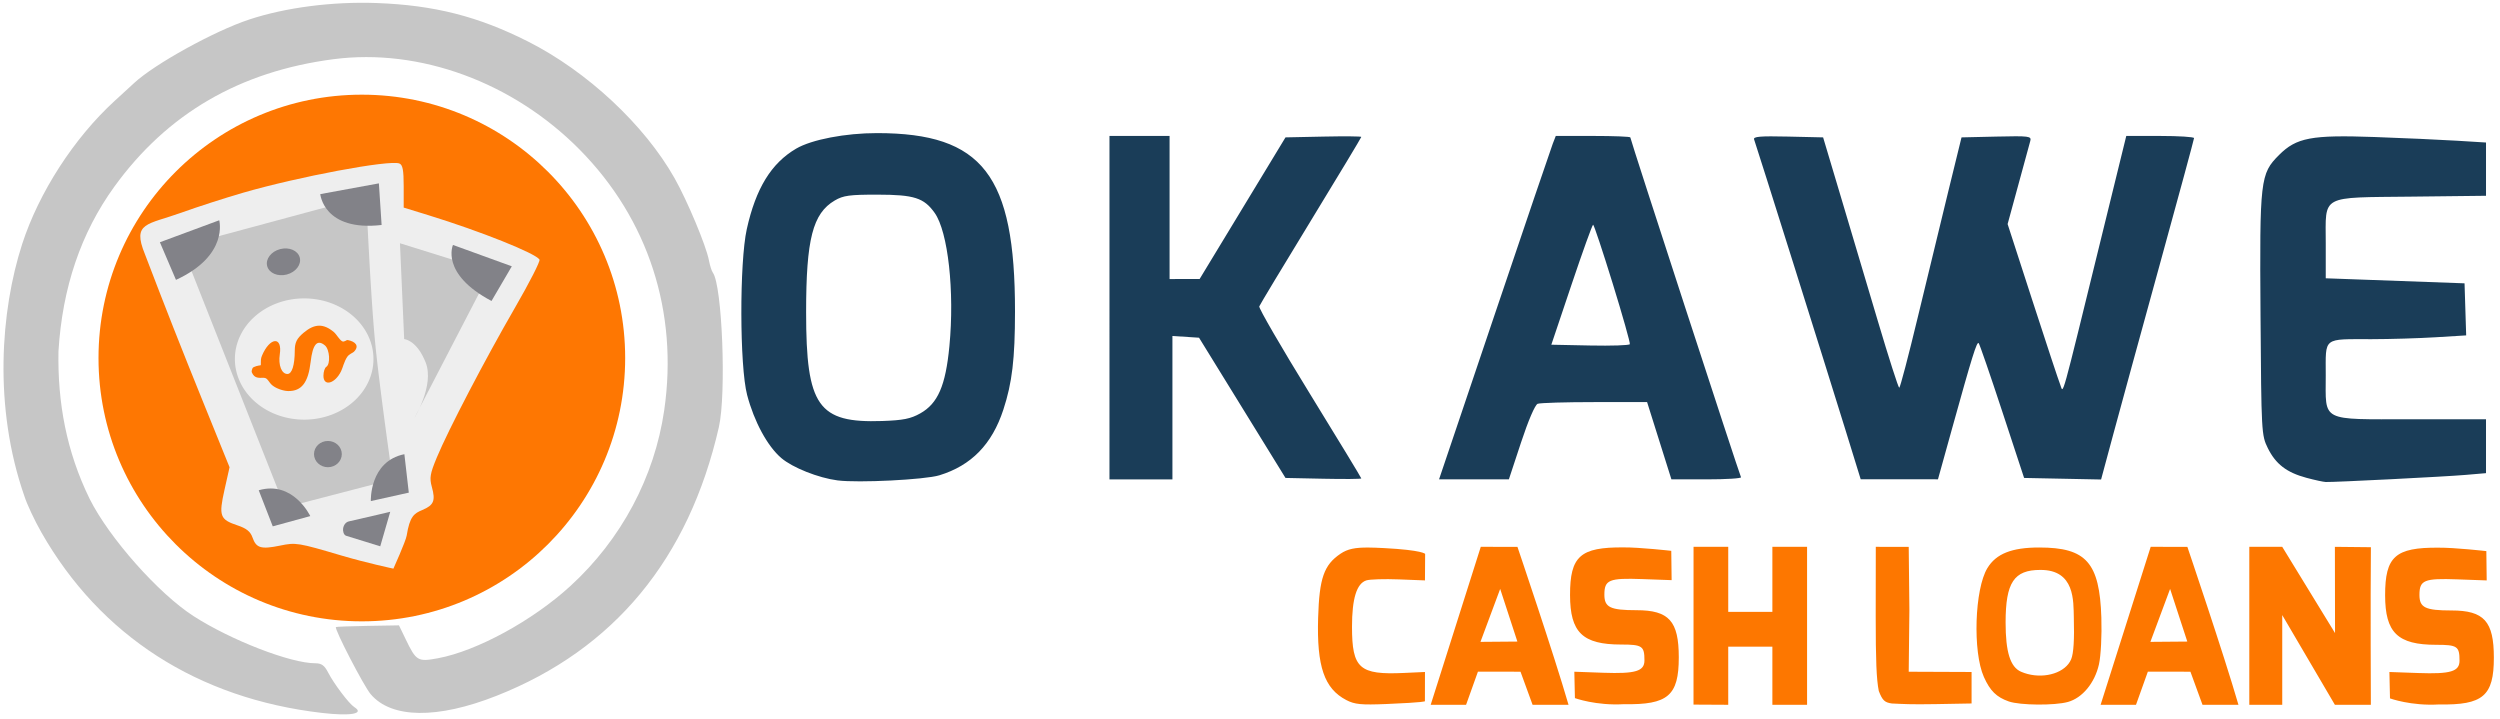 <?xml version="1.0" encoding="UTF-8" standalone="no"?>
<!-- Created with Inkscape (http://www.inkscape.org/) -->

<svg
   width="591"
   height="170"
   viewBox="0 0 156.369 44.979"
   version="1.1"
   id="svg830"
   inkscape:version="1.1 (c68e22c387, 2021-05-23)"
   sodipodi:docname="logo-dark.svg"
   xmlns:inkscape="http://www.inkscape.org/namespaces/inkscape"
   xmlns:sodipodi="http://sodipodi.sourceforge.net/DTD/sodipodi-0.dtd"
   xmlns="http://www.w3.org/2000/svg"
   xmlns:svg="http://www.w3.org/2000/svg">
  <sodipodi:namedview
     id="namedview832"
     pagecolor="#505050"
     bordercolor="#ffffff"
     borderopacity="1"
     inkscape:pageshadow="0"
     inkscape:pageopacity="0"
     inkscape:pagecheckerboard="1"
     inkscape:document-units="mm"
     showgrid="false"
     units="px"
     inkscape:zoom="1.189637"
     inkscape:cx="231.58325"
     inkscape:cy="171.06058"
     inkscape:window-width="1366"
     inkscape:window-height="703"
     inkscape:window-x="0"
     inkscape:window-y="0"
     inkscape:window-maximized="1"
     inkscape:current-layer="layer1" />
  <defs
     id="defs827" />
  <g
     inkscape:label="Layer 1"
     inkscape:groupmode="layer"
     id="layer1">
    <g
       id="g51970"
       transform="matrix(0.179,0,0,0.179,-5.617,-38.53)"
       style="display:inline">
      <path
         style="fill:#1a3d58;fill-opacity:1"
         d="m 324.06,383.119 c -6.717,-0.87 -15.752,-4.462 -19.682,-7.825 -4.841,-4.144 -9.477,-12.706 -11.933,-22.041 -2.631,-9.999 -2.703,-46.324 -0.115,-57.954 3.171,-14.251 8.546,-23.01 17.248,-28.11 5.412,-3.172 17.236,-5.438 28.319,-5.429 36.852,0.032 48.178,14.689 48.154,62.315 -0.008,16.611 -0.996,24.936 -4.075,34.33 -3.967,12.107 -11.196,19.518 -22.372,22.933 -5.041,1.541 -28.368,2.708 -35.545,1.779 z m 28.875,-23.415 c 6.171,-3.468 8.859,-9.66 10.19,-23.467 1.844,-19.138 -0.463,-40.021 -5.15,-46.602 -3.744,-5.258 -7.164,-6.351 -19.915,-6.367 -9.818,-0.012 -12.012,0.287 -14.999,2.042 -7.698,4.522 -10.001,13.516 -10.001,39.066 0,32.806 4.168,38.757 26.602,37.986 7.31,-0.252 9.923,-0.775 13.273,-2.657 z m 484.356,22.5 c -6.909,-1.86 -10.731,-4.805 -13.483,-10.39 -2.205,-4.475 -2.253,-5.34 -2.539,-46.411 -0.331,-47.464 -0.105,-49.419 6.458,-55.982 6.093,-6.093 11.322,-7.08 33.333,-6.297 10.175,0.362 23.113,0.943 28.75,1.292 l 10.25,0.633 v 9.305 9.305 l -25.897,0.297 c -32.378,0.372 -30.103,-0.862 -30.103,16.321 v 12.214 l 24.25,0.881 24.25,0.881 0.285,9.096 0.285,9.096 -10.691,0.654 c -5.88,0.36 -15.909,0.66 -22.285,0.668 -17.292,0.02 -16.094,-0.918 -16.094,12.603 0,16.498 -2.174,15.383 30,15.383 h 26 v 9.415 9.415 l -7.25,0.621 c -7.136,0.611 -45.823,2.571 -48.75,2.47 -0.825,-0.029 -3.871,-0.69 -6.77,-1.471 z M 419.06,322.754 v -60 h 10.5 10.5 v 25 25 l 5.25,-0.006 5.25,-0.006 15.004,-24.744 15.004,-24.744 13.246,-0.279 c 7.285,-0.153 13.246,-0.101 13.246,0.115 0,0.217 -7.93,13.385 -17.621,29.263 -9.692,15.878 -17.809,29.359 -18.039,29.958 -0.23,0.599 7.7,14.282 17.621,30.406 9.922,16.124 18.039,29.492 18.039,29.706 0,0.214 -5.961,0.263 -13.247,0.11 l -13.247,-0.279 -15.103,-24.5 -15.103,-24.5 -4.65,-0.305 -4.65,-0.305 v 25.055 25.055 h -11 -11 z m 134.491,2.75 c 10.631,-31.488 19.808,-58.487 20.394,-60 l 1.066,-2.75 h 13.025 c 7.164,0 13.025,0.23 13.025,0.511 0,0.738 38.14,117.845 38.672,118.739 0.245,0.412 -5.125,0.75 -11.934,0.75 h -12.38 l -4.249,-13.5 -4.249,-13.5 h -18.348 c -10.092,0 -19.043,0.266 -19.891,0.592 -0.916,0.351 -3.275,5.839 -5.803,13.5 l -4.26,12.908 H 546.42 534.223 Z m 41.338,-11.227 c -3.481,-11.275 -6.554,-20.505 -6.829,-20.51 -0.275,-0.005 -3.673,9.427 -7.551,20.962 l -7.051,20.972 13.551,0.277 c 7.453,0.152 13.699,-0.055 13.881,-0.461 0.181,-0.406 -2.519,-9.963 -6,-21.238 z m 81.347,51.211 c -6.565,-21.252 -31.254,-99.757 -31.925,-101.516 -0.385,-1.009 2.133,-1.222 11.812,-1 l 12.302,0.282 6.12,20.5 c 3.366,11.275 9.227,30.962 13.026,43.75 3.798,12.787 7.154,23.25 7.457,23.25 0.303,0 3.228,-11.137 6.499,-24.75 3.271,-13.613 8.043,-33.3 10.605,-43.75 l 4.657,-19 12.261,-0.282 c 11.348,-0.261 12.225,-0.149 11.777,1.5 -0.266,0.98 -2.159,7.922 -4.207,15.426 l -3.724,13.644 8.699,26.848 c 4.784,14.767 9.156,27.977 9.715,29.356 1.153,2.845 -0.187,7.661 14.395,-51.742 l 8.653,-35.25 h 11.851 c 6.518,0 11.843,0.338 11.833,0.75 -0.01,0.412 -5.41,20.325 -12,44.25 -6.59,23.925 -13.894,50.598 -16.232,59.273 l -4.25,15.773 -13.45,-0.273 -13.45,-0.273 -7.651,-23.268 c -4.208,-12.797 -7.909,-23.526 -8.225,-23.842 -0.648,-0.648 -2.244,4.478 -9.294,29.848 l -4.929,17.738 -13.5,-0.004 -13.5,-0.004 -5.324,-17.234 z"
         id="path827"
         sodipodi:nodetypes="sssssscssssssssssssssssscccsscccccsssscccssscccccccccccssssssccccccccccsscsssscccssscccsscscssscsscssssscssscssscsssscccsssccccc" />
      <g
         id="g22279"
         transform="translate(154.158,-297.982)">
        <path
           id="path18650-8"
           style="fill:#fd7700;fill-opacity:1"
           d="m 394.646,704.311 -17.5,55.195 h 12.365 l 4.139,-11.57 c 0,0 14.861,-0.04 14.885,0.016 l 4.213,11.555 h 12.562 c -5.112,-17.664 -17.852,-55.195 -17.852,-55.195 z m 6.781,14.701 6.008,18.4 -12.898,0.107 z" />
        <path
           d="m 427.541,757.173 -0.205,-9.222 10.107,0.362 c 11.27,0.403 14.393,-0.533 14.393,-4.315 0,-5.026 -0.764,-5.547 -8.139,-5.547 -13.49,0 -17.851,-4.224 -17.857,-17.3 -0.007,-13.571 3.546,-16.741 18.647,-16.643 5.692,-0.05 16.724,1.201 16.724,1.201 l 0.125,10.241 -10.254,-0.369 c -11.624,-0.419 -13.246,0.249 -13.246,5.457 0,4.42 2.056,5.413 11.212,5.413 11.388,0 14.788,3.794 14.788,16.5 0,13.371 -3.788,16.603 -19.151,16.34 -9.756,0.58 -17.144,-2.118 -17.144,-2.118 z"
           style="fill:#fd7700;fill-opacity:1"
           id="path17482" />
        <path
           id="path947"
           style="fill:#fd7700;fill-opacity:1"
           d="m 468.994,704.311 -0.012,55.131 12.135,0.064 v -20.311 h 15.422 v 20.311 h 12.125 V 704.311 h -12.125 v 22.732 H 481.117 V 704.311 Z m 63.682,0 -0.029,24.248 c 0,15.338 0.246,21.984 1.078,26.131 1.261,3.256 2.034,4.003 4.547,4.359 3.89,0.172 6.44,0.382 15.375,0.221 l 12.5,-0.227 v -5.5 -5.5 l -21.965,-0.092 0.234,-21.691 -0.234,-21.949 z m 130.516,0 v 55.195 h 11.51 v -31.346 l 18.396,31.346 h 12.568 c 0,0 -0.166,-36.862 0.012,-55.062 l -12.58,-0.133 0.049,30.133 -18.445,-30.133 z m -73.4,0.232 c -9.593,0 -15.064,2.174 -18.121,7.201 -4.465,7.343 -5.166,29.222 -1.219,38.045 2.17,4.85 4.399,7.039 8.695,8.545 3.913,1.372 15.998,1.477 20.668,0.18 5.062,-1.406 9.398,-6.667 10.846,-13.158 0.67,-3.004 1.033,-10.093 0.836,-16.312 -0.611,-19.241 -5.27,-24.5 -21.705,-24.5 z m -234.414,0.016 c -4.667,-0.029 -7.267,0.492 -9.73,2.152 -5.802,3.91 -7.42,8.53 -7.834,22.365 -0.509,17.034 2.135,24.758 9.854,28.781 2.907,1.515 5.21,1.742 13.98,1.379 13.752,-0.569 13.479,-0.973 13.479,-0.973 l 0.021,-10.221 -7.373,0.338 c -15.555,0.714 -18.117,-1.564 -18.123,-16.119 -0.004,-9.877 1.628,-15.15 5.025,-16.229 1.217,-0.386 6.321,-0.541 11.342,-0.346 l 9.129,0.355 0.06,-9.258 c 0,0 -0.73,-1.32 -14.402,-2.037 -2.086,-0.109 -3.872,-0.18 -5.428,-0.189 z m 373.92,0.043 c -15.102,-0.098 -18.653,3.072 -18.646,16.643 0.006,13.075 4.367,17.299 17.857,17.299 7.376,0 8.139,0.521 8.139,5.547 0,3.782 -3.123,4.718 -14.393,4.314 l -10.107,-0.361 0.205,9.223 c 0,10e-6 7.386,2.697 17.143,2.117 15.363,0.263 19.152,-2.969 19.152,-16.34 0,-12.706 -3.401,-16.5 -14.789,-16.5 -9.156,0 -11.211,-0.992 -11.211,-5.412 0,-5.207 1.622,-5.876 13.246,-5.457 l 10.254,0.369 -0.125,-10.24 c 0,0 -11.033,-1.251 -16.725,-1.201 z m -139.133,7.777 c 12.176,-0.086 11.546,11.028 11.707,16.492 0.227,7.829 -0.078,12.671 -0.924,14.713 -0.245,0.592 -0.573,1.145 -0.973,1.654 -3.107,3.965 -10.512,5.34 -16.547,2.713 -3.762,-1.638 -5.399,-6.881 -5.391,-17.264 0.011,-13.918 2.918,-18.309 12.127,-18.309 z" />
        <path
           id="path18650"
           style="fill:#fd7700;fill-opacity:1"
           d="m 628.736,704.311 -17.5,55.195 h 12.365 l 4.139,-11.57 c 0,0 14.859,-0.04 14.883,0.016 l 4.215,11.555 h 12.562 c -5.112,-17.664 -17.852,-55.195 -17.852,-55.195 z m 6.781,14.701 6.008,18.4 -12.898,0.107 z" />
      </g>
      <circle
         style="display:inline;fill:#fe7702;fill-opacity:1;stroke:none;stroke-width:1.085;stroke-opacity:1"
         id="path47141"
         cx="157.816"
         cy="340.348"
         r="92.016" />
      <g
         id="g47016">
        <path
           style="fill:#eeeeee;fill-opacity:1"
           d="m 94.88,289.518 c 5.323,-1.927 14.939,-5.031 21.369,-6.899 19.324,-5.613 51.187,-11.581 54.677,-10.242 1.165,0.447 1.515,2.295 1.515,7.995 v 7.414 l 8.75,2.697 c 18.094,5.577 37.35,13.273 38.709,15.472 0.327,0.529 -3.519,8.073 -8.546,16.764 -10.487,18.13 -23.339,42.76 -27.345,52.406 -2.361,5.685 -2.6,7.12 -1.715,10.325 1.317,4.768 0.664,6.33 -3.344,8.005 -2.873,1.2 -4.391,2.228 -5.459,8.922 -0.319,2 -4.643,11.578 -4.643,11.578 0,0 -9.511,-2.026 -18.153,-4.585 -15.118,-4.476 -15.928,-4.608 -21.363,-3.485 -6.732,1.391 -8.428,0.897 -9.727,-2.828 -0.721,-2.067 -2.103,-3.181 -5.248,-4.229 -6.148,-2.049 -6.588,-3.26 -4.523,-12.46 l 1.76,-7.845 -9.116,-22.5 C 94.764,336.987 89.085,322.562 82.018,304.064 77.454,292.879 82.853,293.858 94.88,289.518 Z"
           id="path22435"
           sodipodi:nodetypes="cssscssssssscssssscscc" />
        <path
           d="m 126.536,349.896 c -1.298,-1.082 -1.622,-2.623 -2.936,-2.623 -1.882,0 -3.26,0.246 -4.204,-1.844 -0.228,-0.505 0.077,-1.069 0.207,-1.484 0.192,-0.615 2.355,-1.026 2.7,-1.026 0.578,0 -0.178,-1.488 0.587,-3.319 2.752,-6.587 7.233,-6.967 6.256,-0.531 -0.571,3.765 0.633,6.861 2.669,6.861 1.587,0 2.549,-3.057 2.568,-8.161 0.011,-2.851 0.694,-4.234 3.09,-6.25 3.827,-3.22 6.946,-3.282 10.597,-0.21 0.866,0.729 1.9,2.668 2.854,3.189 0.759,0.414 1.477,-0.521 1.961,-0.427 2.583,0.497 4.25,1.988 2.144,4.112 -0.347,0.35 -1.642,0.788 -2.295,1.731 -1.061,1.531 -1.578,3.826 -2.152,5.017 -2.135,4.434 -6.185,5.5 -6.185,1.629 0,-1.381 0.45,-2.789 1,-3.129 1.526,-0.943 1.191,-6.097 -0.487,-7.489 -2.705,-2.245 -4.269,-0.422 -4.993,5.822 -0.832,7.173 -3.151,10.182 -7.808,10.134 -1.766,-0.018 -4.273,-0.918 -5.572,-2 z"
           style="fill:#fe7702;fill-opacity:1"
           id="path43090" />
        <path
           id="path30171"
           style="fill:#c6c6c6;fill-opacity:1;stroke:none;stroke-width:1px;stroke-linecap:butt;stroke-linejoin:miter;stroke-opacity:1"
           d="m 159.326,283.873 -64.467,17.385 36.098,91.301 37.646,-9.801 c 0,0 -4.682,-32.391 -6.217,-48.676 -1.573,-16.693 -3.061,-50.209 -3.061,-50.209 z m -21.656,35.646 a 24.211,21.185 0 0 1 24.211,21.184 24.211,21.185 0 0 1 -24.211,21.186 24.211,21.185 0 0 1 -24.213,-21.186 24.211,21.185 0 0 1 24.213,-21.184 z" />
        <path
           style="fill:#828288;fill-opacity:1;stroke:none;stroke-width:1px;stroke-linecap:butt;stroke-linejoin:miter;stroke-opacity:1"
           d="m 92.871,313.044 -5.622,-13.144 20.738,-7.681 c 0,0 3.404,12.318 -15.116,20.825 z"
           id="path29153" />
        <path
           style="fill:#828288;fill-opacity:1;stroke:none;stroke-width:1px;stroke-linecap:butt;stroke-linejoin:miter;stroke-opacity:1"
           d="m 164.725,293.866 -0.952,-14.542 -20.481,3.756 c 0,0 1.187,13.123 21.433,10.786 z"
           id="path29153-2"
           inkscape:transform-center-x="4.385463"
           inkscape:transform-center-y="-2.0844179"
           sodipodi:nodetypes="cccc" />
        <path
           style="fill:#c6c6c6;fill-opacity:1;stroke:none;stroke-width:1px;stroke-linecap:butt;stroke-linejoin:miter;stroke-opacity:1"
           d="m 172.612,333.738 -1.473,-33.489 31.605,9.858 -26.59,51.257 c 0,0 7.08,-11.519 3.975,-19.427 -3.105,-7.908 -7.518,-8.199 -7.518,-8.199 z"
           id="path36951" />
        <path
           style="fill:#828288;fill-opacity:1;stroke:none;stroke-width:1px;stroke-linecap:butt;stroke-linejoin:miter;stroke-opacity:1"
           d="m 203.13,320.417 7.09,-12.113 -20.559,-7.465 c 0,0 -4.544,10.042 13.468,19.578 z"
           id="path29153-2-4"
           inkscape:transform-center-x="0.25664448"
           inkscape:transform-center-y="-2.767931"
           sodipodi:nodetypes="cccc" />
        <path
           style="fill:#828288;fill-opacity:1;stroke:none;stroke-width:1px;stroke-linecap:butt;stroke-linejoin:miter;stroke-opacity:1"
           d="m 121.787,386.565 4.901,12.606 13.11,-3.584 c 0,0 -5.961,-12.532 -18.011,-9.022 z"
           id="path29153-2-9-6"
           inkscape:transform-center-x="-4.376717"
           inkscape:transform-center-y="2.4484328"
           sodipodi:nodetypes="cccc" />
        <path
           style="fill:#828288;fill-opacity:1;stroke:none;stroke-width:1px;stroke-linecap:butt;stroke-linejoin:miter;stroke-opacity:1"
           d="m 172.68,373.958 1.546,13.437 -13.268,2.946 c 0,0 -0.574,-13.865 11.722,-16.383 z"
           id="path29153-2-9-6-1"
           inkscape:transform-center-x="2.6492495"
           inkscape:transform-center-y="2.8968111"
           sodipodi:nodetypes="cccc" />
        <ellipse
           style="fill:#828288;fill-opacity:1;stroke:none"
           id="path29879"
           cx="145.958"
           cy="373.921"
           rx="4.856"
           ry="4.588" />
        <ellipse
           style="fill:#828288;fill-opacity:1;stroke:none;stroke-width:1.101"
           id="path29879-0"
           cx="48.946"
           cy="329.702"
           rx="5.885"
           ry="4.588"
           transform="rotate(-14.592)" />
        <path
           style="fill:#828288;fill-opacity:1;stroke:none;stroke-width:1px;stroke-linecap:butt;stroke-linejoin:miter;stroke-opacity:1"
           d="m 164.247,406.146 3.496,-12.071 c 0,0 -7.264,1.752 -14.423,3.356 -1.02,0.228 -1.782,1.083 -2.035,2.384 -0.174,0.895 0.148,2.374 1.058,2.653 4.698,1.441 11.904,3.678 11.904,3.678 z"
           id="path40708"
           sodipodi:nodetypes="ccsssc" />
      </g>
      <path
         style="display:inline;fill:#c6c6c6;fill-opacity:1"
         d="m 143.941,464.374 c -43.439,-5.025 -77.491,-26.919 -98.093,-63.072 -2.41,-4.228 -5.094,-9.959 -5.965,-12.735 -10.826,-31.082 -8.298,-64.705 -0.754,-88.047 5.839,-18.016 18.117,-37.024 32.297,-50 3.005,-2.75 6.071,-5.563 6.812,-6.252 7.176,-6.661 27.994,-18.152 40.202,-22.191 12.709,-4.205 29.1,-6.329 44.5,-5.768 20.148,0.735 35.556,4.653 53,13.478 20.636,10.44 40.623,29.091 51.153,47.732 4.461,7.898 11.035,23.604 11.993,28.653 0.349,1.841 0.97,3.797 1.38,4.347 3.277,4.4 4.757,42.377 2.104,54 -10.507,46.035 -36.661,77.651 -77.635,93.845 -20.745,8.2 -36.796,7.996 -44.04,-0.559 -2.413,-2.849 -12.752,-22.824 -12.134,-23.442 0.124,-0.124 5.131,-0.309 11.128,-0.412 l 10.903,-0.187 2.349,4.868 c 3.673,7.611 4.231,7.939 11.267,6.63 13.61,-2.531 33.114,-13.171 46.312,-25.264 17.739,-16.255 29.355,-38.021 32.75,-61.369 4.987,-34.295 -5.557,-66.813 -29.532,-91.08 -23.27,-23.554 -55.862,-35.535 -86,-31.614 -32.781,4.265 -58.124,19.01 -76.63,44.585 -11.649,16.099 -18.16,35.299 -19.498,57.5 -0.326,18 2.795,34.982 10.868,51.5 6.815,13.666 24.069,33.139 36.366,41.043 13.1,8.421 33.866,16.457 42.528,16.457 2.167,0 3.197,0.747 4.477,3.25 1.979,3.869 7.314,10.924 9.112,12.05 3.716,2.327 -1.154,3.218 -11.223,2.054 z"
         id="path48485"
         sodipodi:nodetypes="ssccssssssssssssscsssssssccsssss" />
    </g>
  </g>
</svg>
